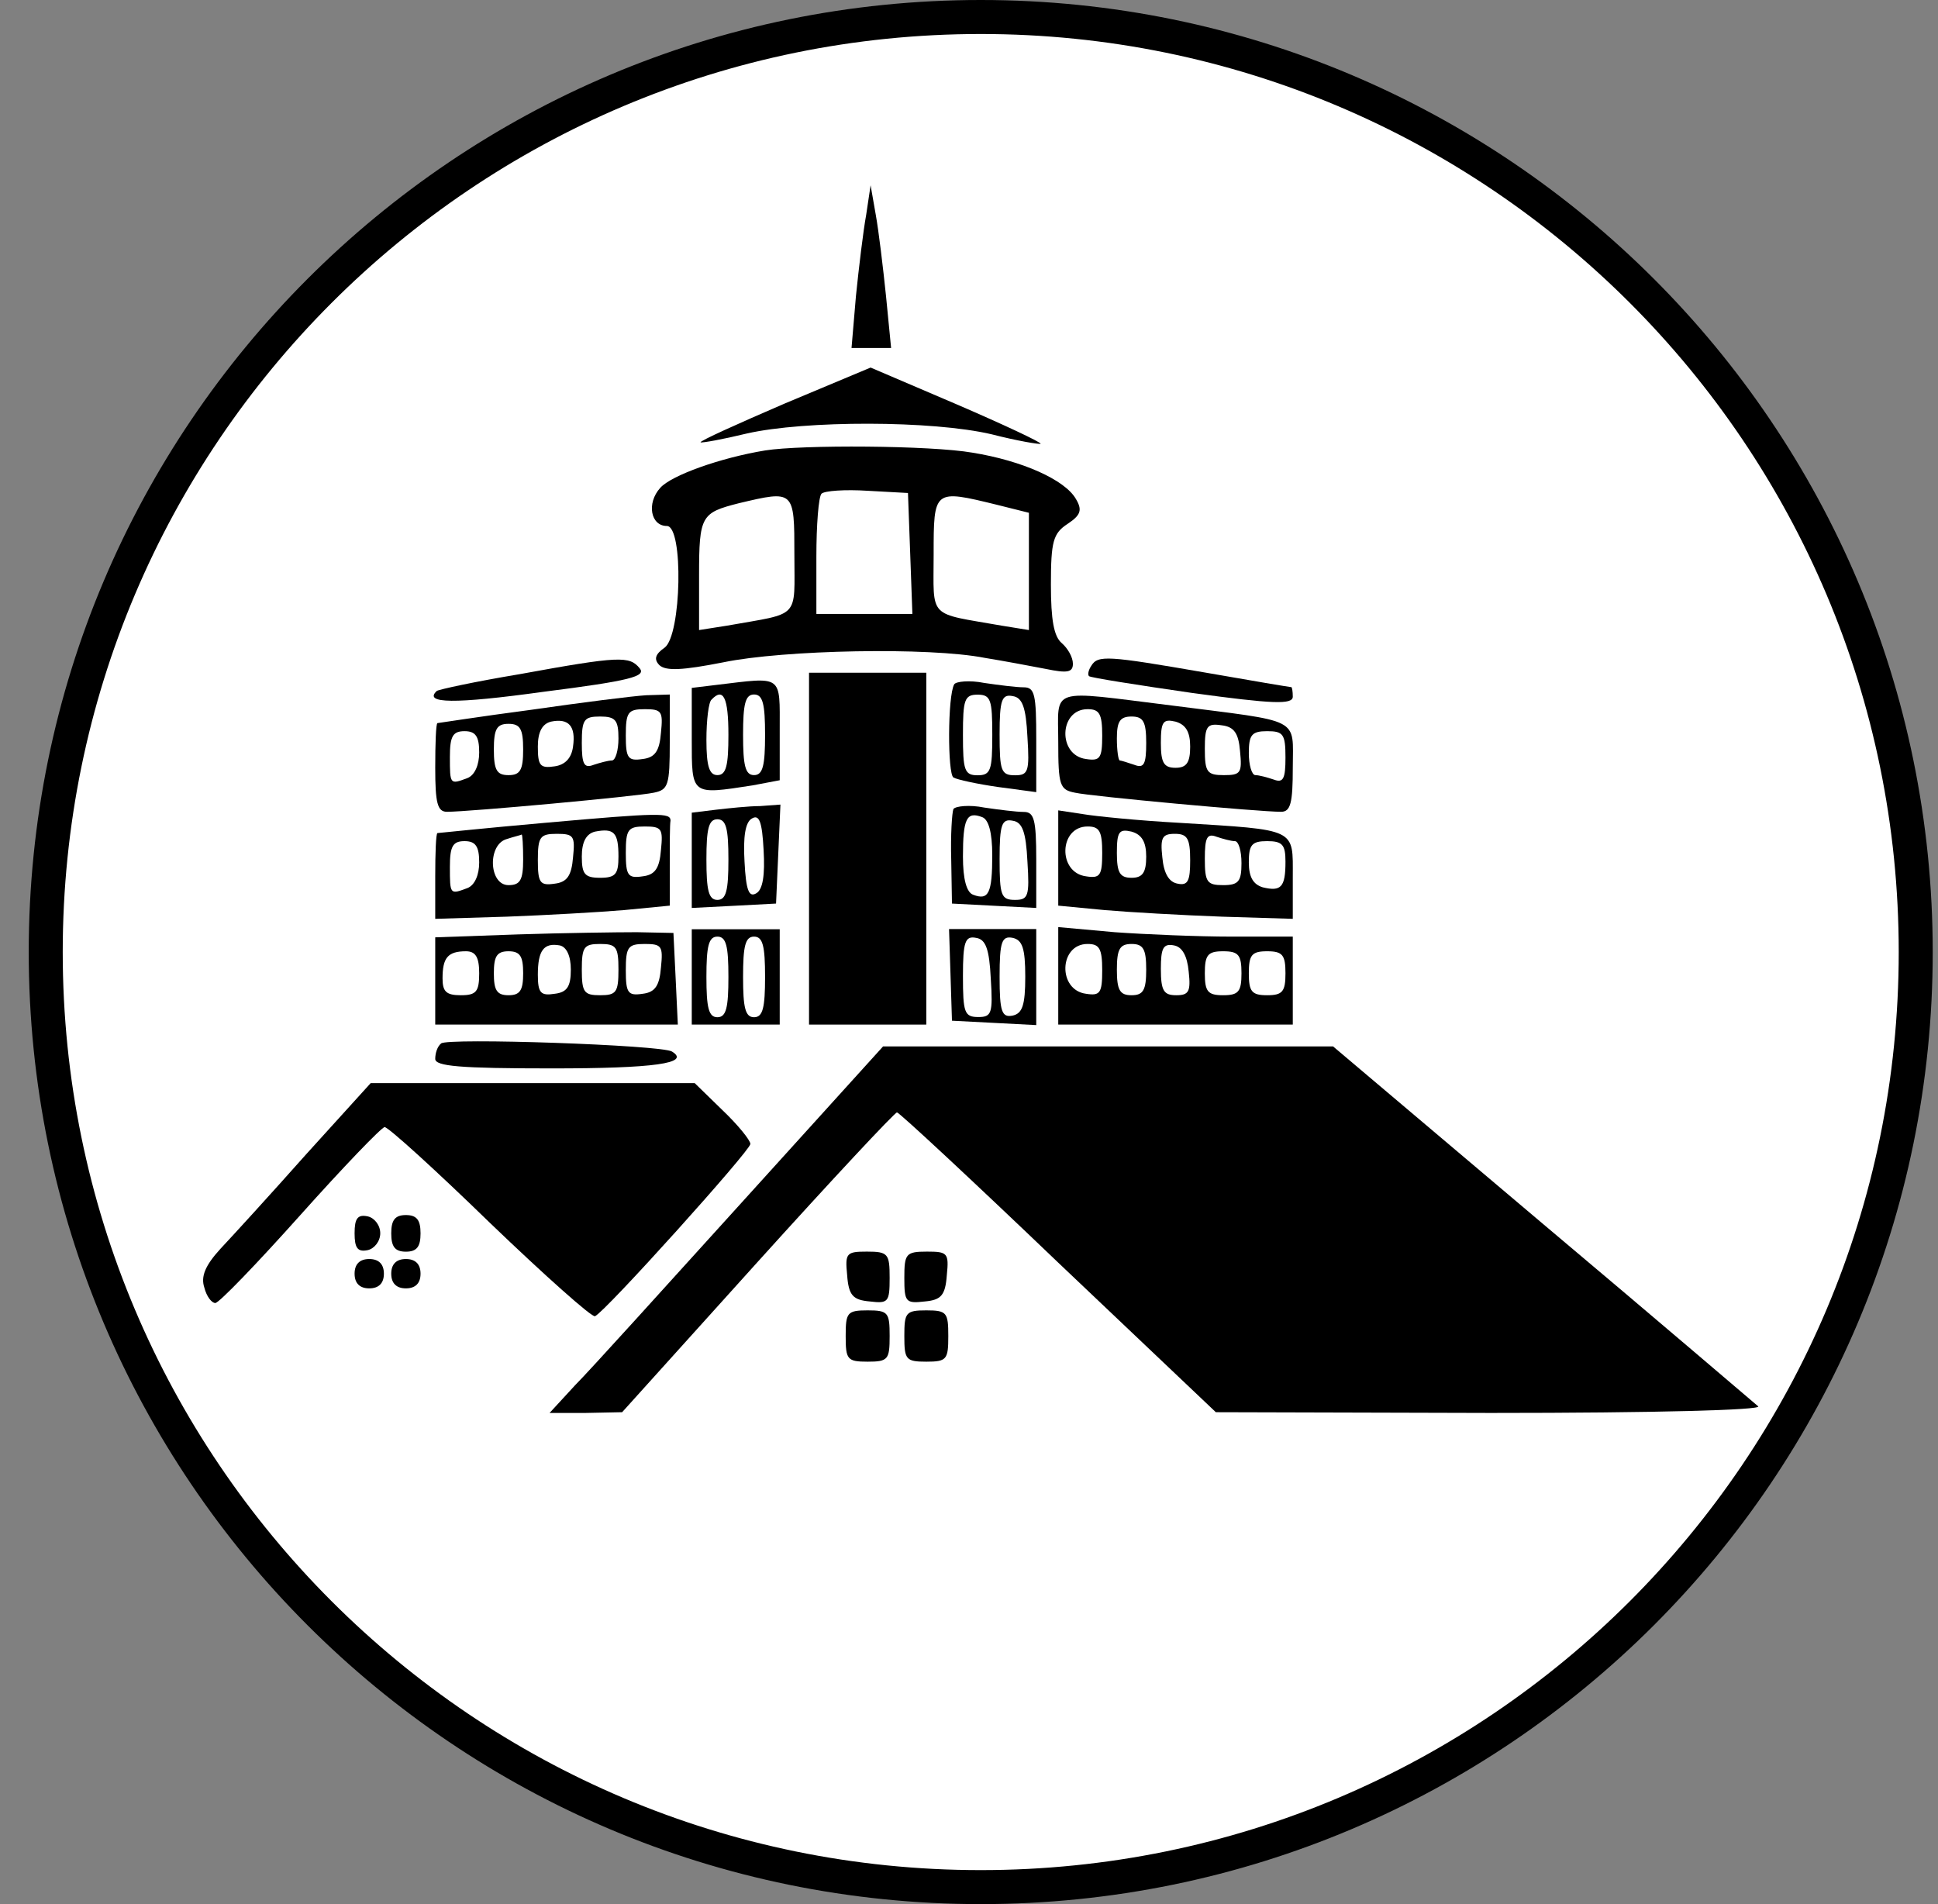 <svg width="57" height="56" viewBox="0 0 57 56" fill="none" xmlns="http://www.w3.org/2000/svg">
<rect x="0" y="0" width="57" height="56" fill="#808080" stroke="none"/>
<g clip-path="url(#clip0_3790_424)">
<path d="M28.845 0.5C44.032 0.5 56.345 12.812 56.345 28C56.345 43.188 44.032 55.5 28.845 55.5C13.657 55.5 1.345 43.188 1.345 28C1.345 12.812 13.657 0.5 28.845 0.5Z" fill="white" stroke="black"/>
<path d="M25.477 6.311C25.39 6.785 25.261 7.863 25.175 8.704L25.045 10.234H25.628H26.209L26.059 8.704C25.972 7.863 25.843 6.785 25.757 6.311L25.606 5.449L25.477 6.311Z" fill="black"/>
<path d="M23.084 11.866C21.682 12.47 20.583 12.966 20.605 13.009C20.648 13.03 21.251 12.923 21.963 12.75C23.666 12.362 27.417 12.362 29.163 12.772C29.918 12.966 30.564 13.073 30.607 13.052C30.629 13.009 29.529 12.492 28.128 11.888L25.606 10.81L23.084 11.866Z" fill="black"/>
<path d="M22.502 13.248C21.187 13.464 19.742 13.981 19.419 14.348C19.009 14.801 19.139 15.469 19.613 15.469C20.109 15.469 20.044 18.681 19.548 19.047C19.268 19.241 19.225 19.392 19.397 19.565C19.591 19.737 20.066 19.716 21.273 19.479C23.041 19.112 27.331 19.026 28.969 19.349C29.508 19.436 30.306 19.586 30.758 19.673C31.383 19.802 31.556 19.78 31.556 19.522C31.556 19.328 31.405 19.069 31.233 18.918C30.995 18.724 30.909 18.228 30.909 17.194C30.909 15.922 30.974 15.684 31.405 15.404C31.793 15.146 31.836 14.995 31.642 14.671C31.319 14.111 30.068 13.55 28.602 13.313C27.374 13.098 23.579 13.076 22.502 13.248ZM26.77 16.267L26.835 18.056H25.412H24.011V16.374C24.011 15.447 24.075 14.607 24.162 14.52C24.248 14.434 24.851 14.391 25.52 14.434L26.705 14.499L26.77 16.267ZM23.364 16.31C23.364 18.228 23.558 18.013 21.381 18.401L20.561 18.53V16.913C20.561 15.167 20.626 15.081 21.726 14.801C23.364 14.412 23.364 14.412 23.364 16.31ZM29.314 14.844L30.262 15.081V16.805V18.53L29.465 18.401C27.266 18.013 27.46 18.228 27.46 16.31C27.46 14.391 27.46 14.391 29.314 14.844Z" fill="black"/>
<path d="M15.28 19.828C13.986 20.043 12.887 20.28 12.844 20.323C12.456 20.69 13.339 20.712 15.991 20.345C18.535 20.022 19.009 19.892 18.815 19.655C18.513 19.289 18.233 19.289 15.28 19.828Z" fill="black"/>
<path d="M32.095 19.584C32.009 19.713 31.987 19.843 32.03 19.886C32.073 19.929 33.431 20.144 35.07 20.381C37.441 20.705 38.023 20.727 38.023 20.489C38.023 20.338 38.002 20.209 37.98 20.209C37.937 20.209 36.794 20.015 35.436 19.778C32.569 19.282 32.289 19.261 32.095 19.584Z" fill="black"/>
<path d="M23.795 24.959V30.133H25.52H27.244V24.959V19.785H25.52H23.795V24.959Z" fill="black"/>
<path d="M21.057 20.145L20.346 20.231V21.74C20.346 23.4 20.324 23.378 22.135 23.098L22.933 22.947V21.481C22.933 19.821 23.041 19.908 21.057 20.145ZM21.424 21.611C21.424 22.516 21.359 22.796 21.1 22.796C20.863 22.796 20.777 22.538 20.777 21.762C20.777 21.18 20.842 20.641 20.928 20.576C21.273 20.209 21.424 20.511 21.424 21.611ZM22.502 21.611C22.502 22.516 22.437 22.796 22.178 22.796C21.92 22.796 21.855 22.516 21.855 21.611C21.855 20.705 21.92 20.425 22.178 20.425C22.437 20.425 22.502 20.705 22.502 21.611Z" fill="black"/>
<path d="M28.064 20.128C27.869 20.473 27.869 22.758 28.042 22.866C28.15 22.93 28.753 23.06 29.357 23.146L30.478 23.297V21.745C30.478 20.43 30.435 20.214 30.111 20.214C29.896 20.214 29.379 20.149 28.947 20.085C28.516 19.998 28.107 20.042 28.064 20.128ZM29.185 21.615C29.185 22.65 29.141 22.801 28.753 22.801C28.365 22.801 28.322 22.65 28.322 21.615C28.322 20.581 28.365 20.43 28.753 20.43C29.141 20.43 29.185 20.581 29.185 21.615ZM30.219 21.68C30.284 22.693 30.241 22.801 29.853 22.801C29.443 22.801 29.4 22.672 29.4 21.594C29.4 20.581 29.465 20.408 29.788 20.473C30.068 20.516 30.176 20.796 30.219 21.68Z" fill="black"/>
<path d="M15.603 20.878C14.116 21.073 12.887 21.267 12.865 21.267C12.822 21.288 12.801 21.87 12.801 22.581C12.801 23.616 12.865 23.875 13.146 23.875C13.792 23.875 18.729 23.422 19.225 23.314C19.656 23.228 19.699 23.099 19.699 21.827V20.426L19.009 20.447C18.621 20.469 17.091 20.663 15.603 20.878ZM19.44 21.547C19.397 22.086 19.268 22.28 18.901 22.323C18.47 22.387 18.406 22.301 18.406 21.633C18.406 20.943 18.47 20.857 18.966 20.857C19.462 20.857 19.505 20.922 19.44 21.547ZM16.854 21.956C16.81 22.301 16.616 22.495 16.314 22.538C15.883 22.603 15.819 22.517 15.819 21.956C15.819 21.525 15.948 21.288 16.207 21.223C16.724 21.116 16.94 21.353 16.854 21.956ZM18.19 21.719C18.19 22.064 18.104 22.366 17.996 22.366C17.888 22.366 17.651 22.431 17.457 22.495C17.177 22.603 17.112 22.474 17.112 21.849C17.112 21.159 17.177 21.073 17.651 21.073C18.104 21.073 18.19 21.18 18.19 21.719ZM15.387 22.043C15.387 22.646 15.301 22.797 14.956 22.797C14.611 22.797 14.525 22.646 14.525 22.043C14.525 21.439 14.611 21.288 14.956 21.288C15.301 21.288 15.387 21.439 15.387 22.043ZM14.094 22.129C14.094 22.495 13.965 22.797 13.749 22.883C13.232 23.077 13.232 23.077 13.232 22.258C13.232 21.654 13.318 21.504 13.663 21.504C13.986 21.504 14.094 21.654 14.094 22.129Z" fill="black"/>
<path d="M31.125 21.827C31.125 23.099 31.168 23.228 31.621 23.314C32.095 23.422 37.032 23.875 37.678 23.875C37.959 23.875 38.023 23.616 38.023 22.581C38.023 21.073 38.325 21.245 34.466 20.749C30.801 20.296 31.125 20.189 31.125 21.827ZM32.418 21.633C32.418 22.301 32.354 22.387 31.944 22.323C31.103 22.215 31.146 20.857 31.987 20.857C32.332 20.857 32.418 20.986 32.418 21.633ZM33.712 21.849C33.712 22.474 33.647 22.603 33.367 22.495C33.173 22.431 32.979 22.366 32.936 22.366C32.892 22.366 32.849 22.064 32.849 21.719C32.849 21.223 32.936 21.073 33.281 21.073C33.626 21.073 33.712 21.223 33.712 21.849ZM35.005 21.956C35.005 22.431 34.897 22.581 34.574 22.581C34.229 22.581 34.143 22.431 34.143 21.849C34.143 21.223 34.208 21.137 34.574 21.223C34.876 21.31 35.005 21.525 35.005 21.956ZM36.471 22.086C36.536 22.732 36.493 22.797 35.997 22.797C35.501 22.797 35.436 22.711 35.436 22.021C35.436 21.353 35.501 21.267 35.932 21.331C36.299 21.374 36.428 21.568 36.471 22.086ZM37.808 22.28C37.808 22.905 37.743 23.034 37.463 22.927C37.269 22.862 37.032 22.797 36.924 22.797C36.816 22.797 36.73 22.495 36.73 22.15C36.73 21.611 36.816 21.504 37.269 21.504C37.743 21.504 37.808 21.59 37.808 22.28Z" fill="black"/>
<path d="M21.057 23.814L20.346 23.901V25.302V26.703L21.596 26.639L22.825 26.574L22.89 25.108L22.954 23.663L22.351 23.707C22.027 23.707 21.424 23.771 21.057 23.814ZM22.243 26.272C22.027 26.401 21.941 26.186 21.898 25.345C21.855 24.612 21.919 24.181 22.114 24.073C22.329 23.944 22.415 24.159 22.459 25C22.502 25.733 22.437 26.164 22.243 26.272ZM21.424 25.28C21.424 26.186 21.359 26.466 21.1 26.466C20.842 26.466 20.777 26.186 20.777 25.28C20.777 24.375 20.842 24.095 21.1 24.095C21.359 24.095 21.424 24.375 21.424 25.28Z" fill="black"/>
<path d="M28.042 23.793C27.999 23.901 27.956 24.569 27.977 25.28L27.999 26.574L29.249 26.639L30.478 26.703V25.28C30.478 24.095 30.413 23.879 30.111 23.879C29.896 23.879 29.379 23.814 28.947 23.75C28.516 23.663 28.107 23.707 28.042 23.793ZM29.184 25.151C29.184 26.272 29.077 26.488 28.624 26.315C28.43 26.25 28.322 25.862 28.322 25.194C28.322 24.073 28.43 23.858 28.883 24.03C29.077 24.095 29.184 24.483 29.184 25.151ZM30.219 25.345C30.284 26.358 30.241 26.466 29.853 26.466C29.443 26.466 29.4 26.337 29.4 25.259C29.4 24.245 29.465 24.073 29.788 24.138C30.068 24.181 30.176 24.461 30.219 25.345Z" fill="black"/>
<path d="M16.034 24.199C14.31 24.35 12.887 24.501 12.865 24.501C12.822 24.523 12.801 25.083 12.801 25.773V27.023L14.913 26.959C16.056 26.916 17.608 26.829 18.363 26.765L19.699 26.635V25.471C19.699 24.825 19.699 24.242 19.721 24.135C19.721 23.898 19.419 23.898 16.034 24.199ZM18.19 25.191C18.19 25.708 18.104 25.816 17.651 25.816C17.198 25.816 17.112 25.708 17.112 25.191C17.112 24.76 17.241 24.523 17.5 24.458C18.061 24.35 18.19 24.48 18.19 25.191ZM19.44 24.997C19.397 25.536 19.268 25.73 18.901 25.773C18.47 25.838 18.406 25.752 18.406 25.083C18.406 24.393 18.47 24.307 18.966 24.307C19.462 24.307 19.505 24.372 19.44 24.997ZM15.387 25.277C15.387 25.881 15.301 26.032 14.956 26.032C14.374 26.032 14.331 24.825 14.913 24.674C15.107 24.609 15.301 24.566 15.344 24.544C15.366 24.544 15.387 24.868 15.387 25.277ZM16.854 25.213C16.81 25.752 16.681 25.945 16.314 25.989C15.883 26.053 15.819 25.967 15.819 25.299C15.819 24.609 15.883 24.523 16.379 24.523C16.875 24.523 16.918 24.587 16.854 25.213ZM14.094 25.363C14.094 25.73 13.965 26.032 13.749 26.118C13.232 26.312 13.232 26.312 13.232 25.493C13.232 24.889 13.318 24.738 13.663 24.738C13.986 24.738 14.094 24.889 14.094 25.363Z" fill="black"/>
<path d="M31.125 25.234V26.635L32.483 26.765C33.216 26.829 34.768 26.916 35.932 26.959L38.023 27.023V25.795C38.023 24.35 38.174 24.415 34.682 24.199C33.496 24.135 32.203 24.005 31.836 23.941L31.125 23.833V25.234ZM32.418 25.083C32.418 25.752 32.354 25.838 31.944 25.773C31.103 25.665 31.146 24.307 31.987 24.307C32.332 24.307 32.418 24.436 32.418 25.083ZM33.712 25.191C33.712 25.665 33.604 25.816 33.281 25.816C32.936 25.816 32.849 25.665 32.849 25.083C32.849 24.458 32.914 24.372 33.281 24.458C33.582 24.544 33.712 24.76 33.712 25.191ZM35.005 25.299C35.005 25.902 34.941 26.053 34.639 25.989C34.38 25.945 34.229 25.687 34.186 25.213C34.121 24.631 34.186 24.523 34.553 24.523C34.919 24.523 35.005 24.652 35.005 25.299ZM36.32 24.738C36.428 24.738 36.514 25.019 36.514 25.385C36.514 25.924 36.428 26.032 35.975 26.032C35.501 26.032 35.436 25.945 35.436 25.256C35.436 24.631 35.501 24.501 35.781 24.609C35.975 24.674 36.212 24.738 36.32 24.738ZM37.808 25.342C37.808 26.096 37.678 26.226 37.139 26.096C36.859 26.01 36.73 25.795 36.73 25.363C36.73 24.846 36.816 24.738 37.269 24.738C37.721 24.738 37.808 24.846 37.808 25.342Z" fill="black"/>
<path d="M15.237 27.481L12.801 27.567V28.839V30.133H16.358H19.936L19.872 28.775L19.807 27.438L18.729 27.416C18.147 27.416 16.552 27.438 15.237 27.481ZM16.789 28.516C16.789 29.012 16.681 29.184 16.314 29.227C15.905 29.292 15.819 29.206 15.819 28.667C15.819 27.956 15.991 27.718 16.465 27.805C16.66 27.848 16.789 28.106 16.789 28.516ZM18.19 28.516C18.19 29.184 18.125 29.27 17.651 29.27C17.177 29.27 17.112 29.184 17.112 28.516C17.112 27.848 17.177 27.762 17.651 27.762C18.125 27.762 18.19 27.848 18.19 28.516ZM19.44 28.451C19.397 28.99 19.268 29.184 18.901 29.227C18.47 29.292 18.406 29.206 18.406 28.538C18.406 27.848 18.47 27.762 18.966 27.762C19.462 27.762 19.505 27.826 19.44 28.451ZM14.094 28.624C14.094 29.163 14.008 29.27 13.555 29.27C13.124 29.27 13.016 29.163 13.016 28.775C13.016 28.171 13.167 27.977 13.706 27.977C13.986 27.977 14.094 28.149 14.094 28.624ZM15.387 28.624C15.387 29.12 15.301 29.27 14.956 29.27C14.611 29.27 14.525 29.12 14.525 28.624C14.525 28.128 14.611 27.977 14.956 27.977C15.301 27.977 15.387 28.128 15.387 28.624Z" fill="black"/>
<path d="M20.346 28.732V30.133H21.639H22.933V28.732V27.33H21.639H20.346V28.732ZM21.424 28.732C21.424 29.637 21.359 29.917 21.1 29.917C20.842 29.917 20.777 29.637 20.777 28.732C20.777 27.826 20.842 27.546 21.1 27.546C21.359 27.546 21.424 27.826 21.424 28.732ZM22.502 28.732C22.502 29.637 22.437 29.917 22.178 29.917C21.919 29.917 21.855 29.637 21.855 28.732C21.855 27.826 21.919 27.546 22.178 27.546C22.437 27.546 22.502 27.826 22.502 28.732Z" fill="black"/>
<path d="M27.956 28.661L27.999 30.019L29.249 30.084L30.478 30.148V28.726V27.324H29.206H27.913L27.956 28.661ZM29.141 28.79C29.206 29.803 29.163 29.911 28.775 29.911C28.365 29.911 28.322 29.782 28.322 28.704C28.322 27.691 28.387 27.518 28.71 27.583C28.991 27.626 29.098 27.906 29.141 28.79ZM30.155 28.726C30.155 29.566 30.068 29.803 29.788 29.868C29.465 29.933 29.4 29.76 29.4 28.726C29.4 27.691 29.465 27.518 29.788 27.583C30.068 27.648 30.155 27.885 30.155 28.726Z" fill="black"/>
<path d="M31.125 28.71V30.133H34.574H38.023V28.839V27.546H36.234C35.242 27.546 33.69 27.481 32.785 27.416L31.125 27.266V28.71ZM32.418 28.538C32.418 29.206 32.354 29.292 31.944 29.227C31.103 29.12 31.146 27.762 31.987 27.762C32.332 27.762 32.418 27.891 32.418 28.538ZM33.712 28.516C33.712 29.12 33.626 29.27 33.281 29.27C32.936 29.27 32.849 29.12 32.849 28.516C32.849 27.912 32.936 27.762 33.281 27.762C33.626 27.762 33.712 27.912 33.712 28.516ZM34.962 28.581C35.027 29.163 34.962 29.27 34.596 29.27C34.229 29.27 34.143 29.141 34.143 28.494C34.143 27.891 34.208 27.74 34.531 27.805C34.768 27.848 34.919 28.106 34.962 28.581ZM36.514 28.624C36.514 29.163 36.428 29.27 35.975 29.27C35.523 29.27 35.436 29.163 35.436 28.624C35.436 28.085 35.523 27.977 35.975 27.977C36.428 27.977 36.514 28.085 36.514 28.624ZM37.808 28.624C37.808 29.163 37.721 29.27 37.269 29.27C36.816 29.27 36.73 29.163 36.73 28.624C36.73 28.085 36.816 27.977 37.269 27.977C37.721 27.977 37.808 28.085 37.808 28.624Z" fill="black"/>
<path d="M12.973 30.689C12.865 30.775 12.801 30.969 12.801 31.142C12.801 31.357 13.512 31.422 16.228 31.422C19.246 31.422 20.324 31.271 19.764 30.926C19.462 30.732 13.124 30.516 12.973 30.689Z" fill="black"/>
<path d="M21.833 35.346C19.548 37.868 17.349 40.304 16.918 40.736L16.164 41.555H17.22L18.298 41.533L22.264 37.135C24.463 34.699 26.317 32.716 26.382 32.716C26.447 32.716 28.581 34.699 31.125 37.135L35.76 41.533L43.844 41.555C48.737 41.555 51.82 41.468 51.712 41.361C51.583 41.253 48.737 38.817 45.353 35.971L39.209 30.776H32.591H25.972L21.833 35.346Z" fill="black"/>
<path d="M9.006 33.946C7.972 35.11 6.829 36.36 6.484 36.727C6.031 37.222 5.902 37.546 6.01 37.869C6.075 38.128 6.225 38.322 6.333 38.322C6.441 38.322 7.562 37.158 8.834 35.735C10.106 34.312 11.227 33.148 11.313 33.148C11.421 33.148 12.822 34.42 14.417 35.972C16.034 37.524 17.414 38.753 17.5 38.71C17.802 38.581 22.07 33.838 22.07 33.644C22.07 33.536 21.704 33.083 21.251 32.652L20.432 31.854H15.668H10.903L9.006 33.946Z" fill="black"/>
<path d="M10.429 36.27C10.429 36.701 10.515 36.83 10.817 36.766C11.011 36.722 11.184 36.507 11.184 36.27C11.184 36.033 11.011 35.817 10.817 35.774C10.515 35.709 10.429 35.839 10.429 36.27Z" fill="black"/>
<path d="M11.507 36.274C11.507 36.662 11.615 36.812 11.938 36.812C12.262 36.812 12.369 36.662 12.369 36.274C12.369 35.886 12.262 35.735 11.938 35.735C11.615 35.735 11.507 35.886 11.507 36.274Z" fill="black"/>
<path d="M24.916 37.499C24.959 38.103 25.089 38.232 25.584 38.276C26.123 38.34 26.166 38.297 26.166 37.586C26.166 36.874 26.123 36.81 25.498 36.81C24.895 36.81 24.851 36.853 24.916 37.499Z" fill="black"/>
<path d="M26.598 37.586C26.598 38.297 26.641 38.34 27.201 38.276C27.675 38.232 27.805 38.103 27.848 37.499C27.913 36.853 27.869 36.81 27.266 36.81C26.641 36.81 26.598 36.874 26.598 37.586Z" fill="black"/>
<path d="M10.429 37.459C10.429 37.74 10.58 37.891 10.86 37.891C11.141 37.891 11.291 37.74 11.291 37.459C11.291 37.179 11.141 37.028 10.86 37.028C10.58 37.028 10.429 37.179 10.429 37.459Z" fill="black"/>
<path d="M11.507 37.459C11.507 37.74 11.658 37.891 11.938 37.891C12.219 37.891 12.369 37.74 12.369 37.459C12.369 37.179 12.219 37.028 11.938 37.028C11.658 37.028 11.507 37.179 11.507 37.459Z" fill="black"/>
<path d="M24.873 39.292C24.873 39.982 24.916 40.047 25.52 40.047C26.123 40.047 26.166 39.982 26.166 39.292C26.166 38.602 26.123 38.538 25.52 38.538C24.916 38.538 24.873 38.602 24.873 39.292Z" fill="black"/>
<path d="M26.598 39.292C26.598 39.982 26.641 40.047 27.244 40.047C27.848 40.047 27.891 39.982 27.891 39.292C27.891 38.602 27.848 38.538 27.244 38.538C26.641 38.538 26.598 38.602 26.598 39.292Z" fill="black"/>
</g>
<defs>
<clipPath id="clip0_3790_424">
<rect width="56" height="56" fill="white" transform="translate(0.845)"/>
</clipPath>
</defs>
</svg>
